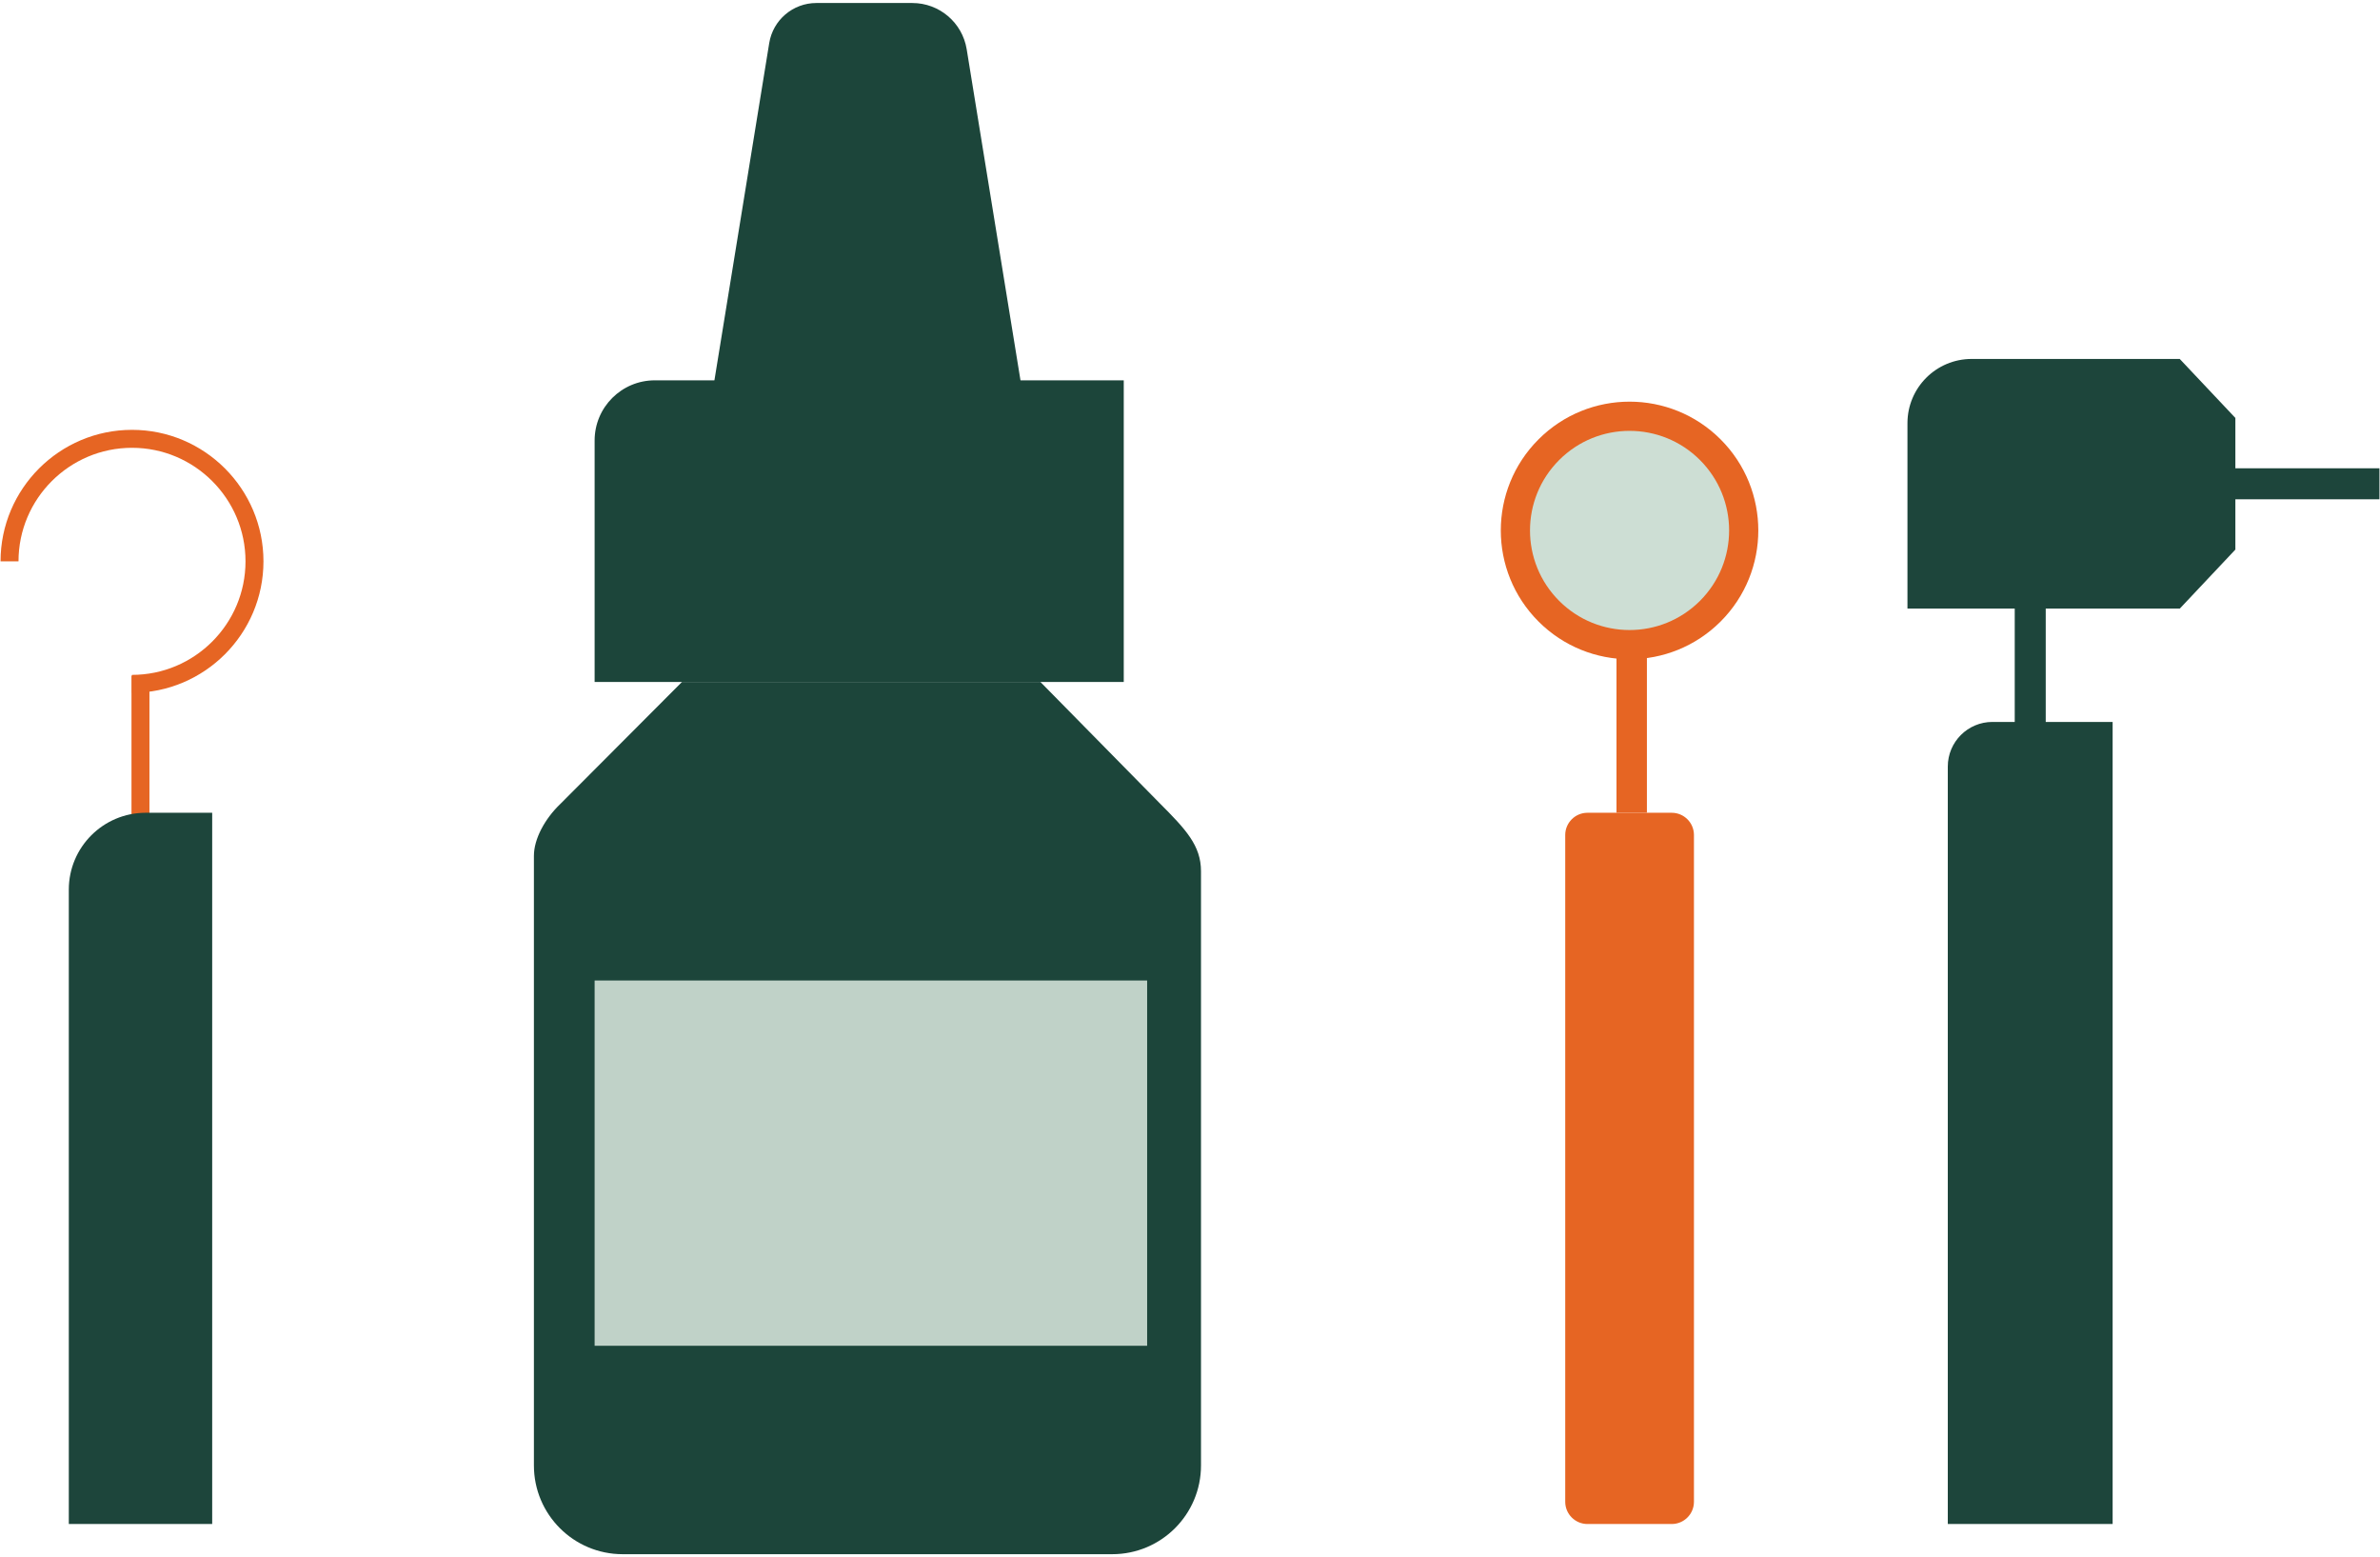 <?xml version="1.0" encoding="UTF-8"?>
<svg width="688px" height="450px" viewBox="0 0 688 450" version="1.1" xmlns="http://www.w3.org/2000/svg" xmlns:xlink="http://www.w3.org/1999/xlink">
    <title>Ziing_Eyewear&amp;Dental_Illustration2_Web_2022</title>
    <g id="Page-1" stroke="none" stroke-width="1" fill="none" fill-rule="evenodd">
        <g id="Ziing_Eyewear&amp;Dental_Illustration2_Web_2022" transform="translate(0.16, 0.87)" fill-rule="nonzero">
            <path d="M458.74,439.55 L483.09,439.55 C486.64,439.55 489.52,436.67 489.52,433.12 L489.52,240.44 C489.52,236.89 486.64,234.01 483.09,234.01 L458.74,234.01 C455.19,234.01 452.31,236.89 452.31,240.44 L452.31,433.12 C452.31,436.67 455.19,439.55 458.74,439.55 Z" id="Path" fill="#E66523"></path>
            <rect id="Rectangle" fill="#E66523" x="467.13" y="185.4" width="8.79" height="48.6"></rect>
            <circle id="Oval" fill="#E66523" transform="translate(470.906, 152.423) rotate(-45) translate(-470.906, -152.423) " cx="470.906" cy="152.423" r="37.22"></circle>
            <circle id="Oval" fill="#CDDED4" transform="translate(470.906, 152.423) rotate(-45) translate(-470.906, -152.423) " cx="470.906" cy="152.423" r="28.78"></circle>
            <path d="M154.18,246.46 L154.18,422.62 C154.18,436.78 165.66,448.27 179.83,448.27 L321.37,448.27 C335.53,448.27 347.02,436.79 347.02,422.62 L347.02,250.92 C347.02,243.45 342.61,238.8 335.06,231.23 L300.6,196.21 L196.98,196.21 L161.81,231.47 C157.3,235.78 154.18,241.61 154.18,246.46" id="Path" fill="#1C453A"></path>
            <rect id="Rectangle" fill="#C0D2C8" x="171.73" y="282.48" width="159.72" height="105.56"></rect>
            <path d="M324.69,109.04 L189.13,109.04 C179.52,109.04 171.73,116.83 171.73,126.44 L171.73,196.21 L324.69,196.21 L324.69,109.04 Z" id="Path" fill="#1C453A"></path>
            <path d="M263.57,0 L235.83,0 C229.06,0 223.28,4.91 222.2,11.6 L203.5,126.65 L297.7,126.65 L279.29,13.38 C278.04,5.66 271.38,0 263.57,0 Z" id="Path" fill="#1C453A"></path>
            <path d="M610.55,439.55 L562.9,439.55 L562.9,220.66 C562.9,213.53 568.68,207.76 575.8,207.76 L610.55,207.76 L610.55,439.55 Z" id="Path" fill="#1D453B"></path>
            <path d="M629.96,175.01 L551.24,175.01 L551.24,121.42 C551.24,111.17 559.55,102.86 569.8,102.86 L629.95,102.86 L646.03,119.91 L646.03,157.95 L629.96,175.01 Z" id="Path" fill="#1D453B"></path>
            <rect id="Rectangle" fill="#1D453B" x="582.25" y="169.13" width="8.96" height="83.29"></rect>
            <rect id="Rectangle" fill="#1D453B" x="604.39" y="134.46" width="83.29" height="8.96"></rect>
            <rect id="Rectangle" fill="#E66523" x="37.85" y="194.37" width="5.19" height="50.95"></rect>
            <path d="M38,199.35 L38,194.16 C56.09,194.16 70.81,179.44 70.81,161.35 C70.81,143.26 56.09,128.54 38,128.54 C19.91,128.54 5.19,143.26 5.19,161.35 L-2.84217094e-14,161.35 C-2.84217094e-14,140.39 17.05,123.35 38,123.35 C58.95,123.35 76,140.4 76,161.35 C76,182.3 58.96,199.35 38,199.35 Z" id="Path" fill="#E66523"></path>
            <path d="M61.18,439.55 L19.73,439.55 L19.73,256.23 C19.73,243.96 29.68,234.01 41.95,234.01 L61.18,234.01 L61.18,439.55 L61.18,439.55 Z" id="Path" fill="#1D453B"></path>
        </g>
    </g>
</svg>